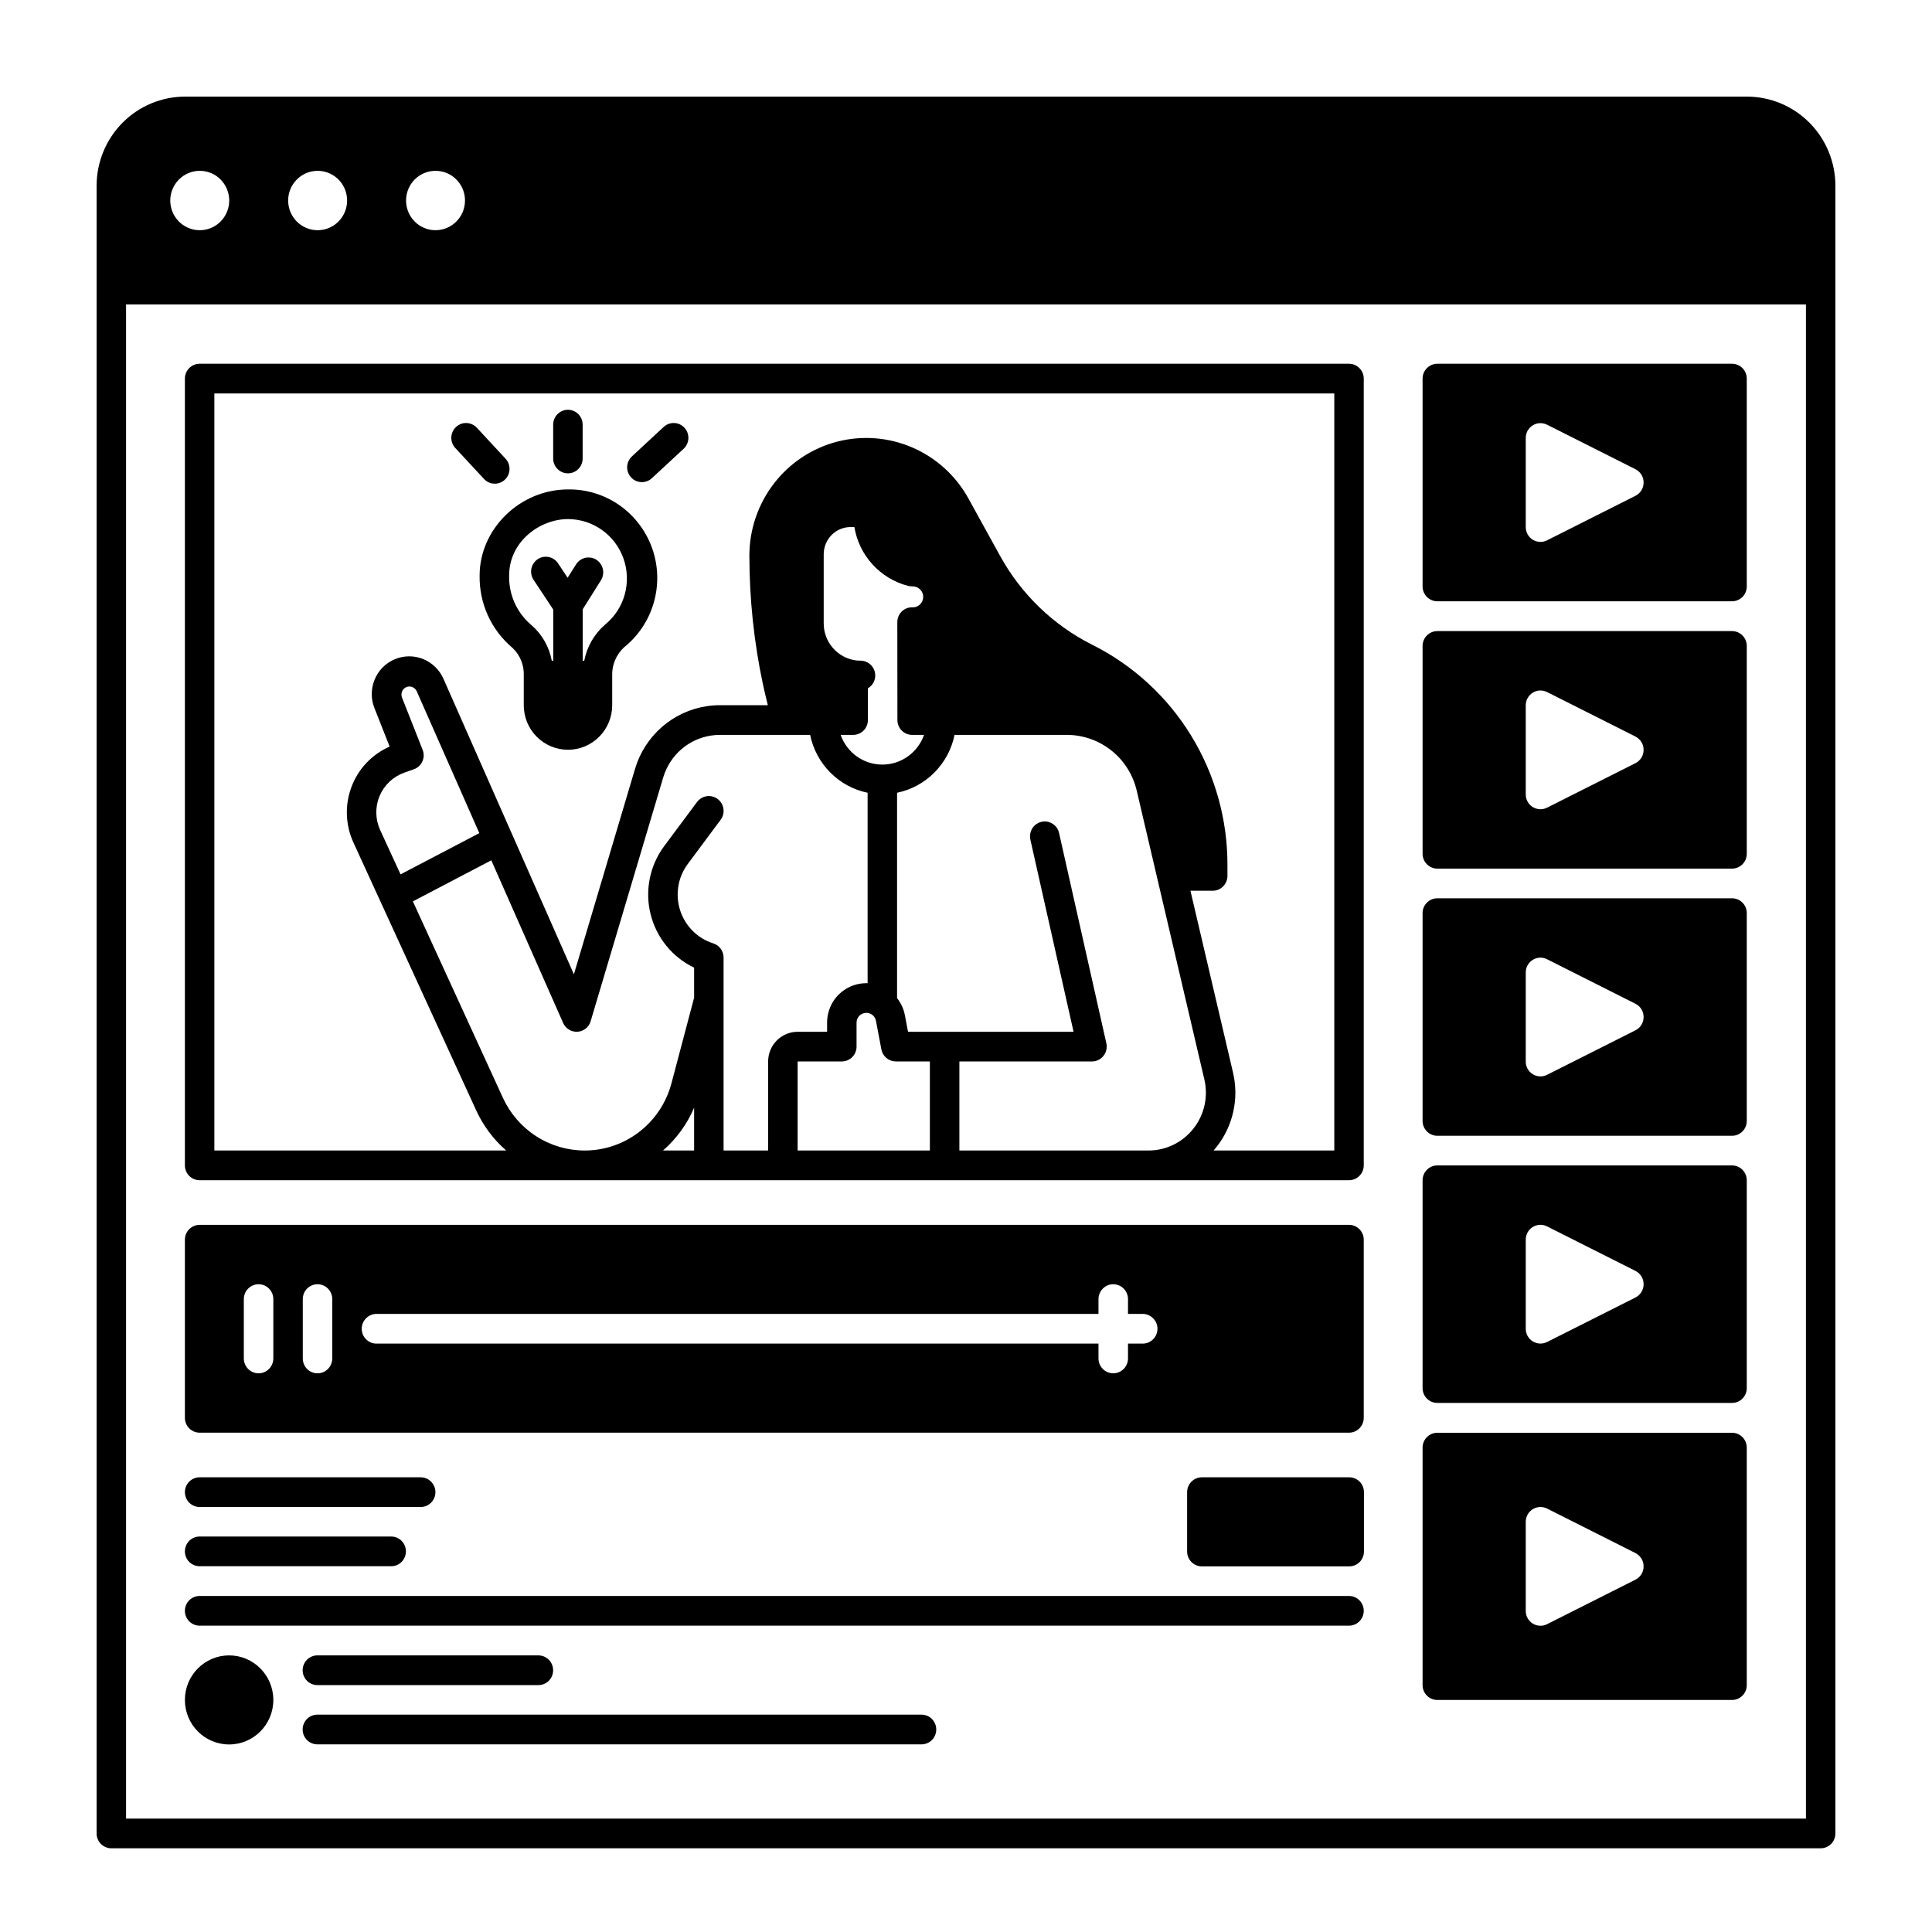 <svg width="40" height="40" viewBox="0 0 40 40" fill="none" xmlns="http://www.w3.org/2000/svg">
<path d="M36.169 2H3.831C3.345 2.001 2.88 2.195 2.537 2.541C2.194 2.886 2.001 3.355 2 3.844V37.959C2 38.041 2.032 38.119 2.089 38.177C2.147 38.234 2.224 38.267 2.305 38.267H37.695C37.776 38.267 37.853 38.234 37.911 38.177C37.968 38.119 38 38.041 38 37.959V3.844C37.999 3.355 37.806 2.886 37.463 2.541C37.12 2.195 36.655 2.001 36.169 2ZM9.017 3.537C9.138 3.537 9.256 3.573 9.356 3.64C9.456 3.708 9.534 3.804 9.581 3.916C9.627 4.029 9.639 4.152 9.615 4.271C9.592 4.391 9.534 4.5 9.448 4.586C9.363 4.672 9.254 4.731 9.136 4.754C9.018 4.778 8.895 4.766 8.783 4.719C8.672 4.673 8.577 4.594 8.51 4.493C8.443 4.392 8.407 4.273 8.407 4.151C8.407 3.988 8.471 3.832 8.585 3.717C8.7 3.601 8.855 3.537 9.017 3.537ZM6.576 3.537C6.697 3.537 6.815 3.573 6.915 3.64C7.016 3.708 7.094 3.804 7.14 3.916C7.186 4.029 7.198 4.152 7.175 4.271C7.151 4.391 7.093 4.5 7.008 4.586C6.922 4.672 6.814 4.731 6.695 4.754C6.577 4.778 6.454 4.766 6.343 4.719C6.231 4.673 6.136 4.594 6.069 4.493C6.002 4.392 5.966 4.273 5.966 4.151C5.966 3.988 6.03 3.832 6.145 3.717C6.259 3.601 6.414 3.537 6.576 3.537ZM4.136 3.537C4.256 3.537 4.374 3.573 4.475 3.64C4.575 3.708 4.653 3.804 4.699 3.916C4.745 4.029 4.758 4.152 4.734 4.271C4.71 4.391 4.652 4.5 4.567 4.586C4.482 4.672 4.373 4.731 4.255 4.754C4.136 4.778 4.014 4.766 3.902 4.719C3.791 4.673 3.695 4.594 3.628 4.493C3.561 4.392 3.525 4.273 3.525 4.151C3.525 3.988 3.59 3.832 3.704 3.717C3.819 3.601 3.974 3.537 4.136 3.537ZM37.39 37.652H2.61V6.303H37.39V37.652Z" fill="black"/>
<path d="M4.133 29.662H27.93C28.011 29.662 28.088 29.63 28.145 29.572C28.203 29.515 28.235 29.436 28.235 29.355V25.667C28.235 25.585 28.203 25.507 28.145 25.449C28.088 25.392 28.011 25.359 27.93 25.359H4.133C4.052 25.359 3.975 25.392 3.917 25.449C3.86 25.507 3.828 25.585 3.828 25.667V29.355C3.828 29.436 3.86 29.515 3.917 29.572C3.975 29.63 4.052 29.662 4.133 29.662ZM7.794 27.203H22.743V26.896C22.743 26.815 22.776 26.736 22.833 26.679C22.89 26.621 22.968 26.589 23.049 26.589C23.129 26.589 23.207 26.621 23.264 26.679C23.321 26.736 23.354 26.815 23.354 26.896V27.203H23.659C23.739 27.203 23.817 27.236 23.874 27.294C23.932 27.351 23.964 27.429 23.964 27.511C23.964 27.592 23.932 27.671 23.874 27.728C23.817 27.786 23.739 27.818 23.659 27.818H23.354V28.125C23.354 28.207 23.321 28.285 23.264 28.343C23.207 28.4 23.129 28.433 23.049 28.433C22.968 28.433 22.89 28.4 22.833 28.343C22.776 28.285 22.743 28.207 22.743 28.125V27.818H7.794C7.713 27.818 7.636 27.786 7.579 27.728C7.521 27.671 7.489 27.592 7.489 27.511C7.489 27.429 7.521 27.351 7.579 27.294C7.636 27.236 7.713 27.203 7.794 27.203ZM6.269 26.896C6.269 26.815 6.301 26.736 6.358 26.679C6.415 26.621 6.493 26.589 6.574 26.589C6.655 26.589 6.732 26.621 6.79 26.679C6.847 26.736 6.879 26.815 6.879 26.896V28.125C6.879 28.207 6.847 28.285 6.79 28.343C6.732 28.4 6.655 28.433 6.574 28.433C6.493 28.433 6.415 28.4 6.358 28.343C6.301 28.285 6.269 28.207 6.269 28.125V26.896ZM5.048 26.896C5.048 26.815 5.081 26.736 5.138 26.679C5.195 26.621 5.273 26.589 5.354 26.589C5.434 26.589 5.512 26.621 5.569 26.679C5.626 26.736 5.659 26.815 5.659 26.896V28.125C5.659 28.207 5.626 28.285 5.569 28.343C5.512 28.4 5.434 28.433 5.354 28.433C5.273 28.433 5.195 28.4 5.138 28.343C5.081 28.285 5.048 28.207 5.048 28.125V26.896Z" fill="black"/>
<path d="M29.758 12.449H35.86C35.941 12.449 36.018 12.416 36.076 12.359C36.133 12.301 36.165 12.223 36.165 12.141V7.839C36.165 7.757 36.133 7.679 36.076 7.621C36.018 7.564 35.941 7.531 35.86 7.531H29.758C29.677 7.531 29.6 7.564 29.543 7.621C29.485 7.679 29.453 7.757 29.453 7.839V12.141C29.453 12.223 29.485 12.301 29.543 12.359C29.6 12.416 29.677 12.449 29.758 12.449ZM31.589 9.068C31.589 9.016 31.602 8.964 31.627 8.918C31.653 8.873 31.689 8.834 31.733 8.807C31.778 8.779 31.828 8.763 31.88 8.761C31.932 8.759 31.984 8.77 32.03 8.793L33.861 9.715C33.911 9.741 33.954 9.78 33.984 9.828C34.014 9.877 34.029 9.933 34.029 9.99C34.029 10.047 34.014 10.103 33.984 10.152C33.954 10.2 33.911 10.239 33.861 10.265L32.03 11.187C31.984 11.21 31.932 11.222 31.88 11.219C31.828 11.217 31.778 11.201 31.733 11.174C31.689 11.146 31.653 11.107 31.627 11.062C31.602 11.016 31.589 10.964 31.589 10.912V9.068Z" fill="black"/>
<path d="M29.758 17.984H35.86C35.941 17.984 36.018 17.951 36.076 17.894C36.133 17.836 36.165 17.758 36.165 17.677V13.374C36.165 13.292 36.133 13.214 36.076 13.156C36.018 13.099 35.941 13.066 35.86 13.066H29.758C29.677 13.066 29.6 13.099 29.543 13.156C29.485 13.214 29.453 13.292 29.453 13.374V17.677C29.453 17.758 29.485 17.836 29.543 17.894C29.6 17.951 29.677 17.984 29.758 17.984ZM31.589 14.603C31.589 14.551 31.602 14.499 31.627 14.454C31.653 14.408 31.689 14.369 31.733 14.342C31.778 14.314 31.828 14.298 31.88 14.296C31.932 14.294 31.984 14.305 32.03 14.328L33.861 15.25C33.911 15.276 33.954 15.315 33.984 15.364C34.014 15.412 34.029 15.468 34.029 15.525C34.029 15.582 34.014 15.638 33.984 15.687C33.954 15.735 33.911 15.775 33.861 15.8L32.03 16.722C31.984 16.745 31.932 16.757 31.88 16.754C31.828 16.752 31.778 16.736 31.733 16.709C31.689 16.681 31.653 16.643 31.627 16.597C31.602 16.551 31.589 16.5 31.589 16.447V14.603Z" fill="black"/>
<path d="M29.758 23.515H35.86C35.941 23.515 36.018 23.483 36.076 23.425C36.133 23.367 36.165 23.289 36.165 23.208V18.905C36.165 18.823 36.133 18.745 36.076 18.688C36.018 18.63 35.941 18.598 35.86 18.598H29.758C29.677 18.598 29.6 18.63 29.543 18.688C29.485 18.745 29.453 18.823 29.453 18.905V23.208C29.453 23.289 29.485 23.367 29.543 23.425C29.6 23.483 29.677 23.515 29.758 23.515ZM31.589 20.134C31.589 20.082 31.602 20.03 31.627 19.985C31.653 19.939 31.689 19.901 31.733 19.873C31.778 19.845 31.828 19.83 31.88 19.827C31.932 19.825 31.984 19.836 32.03 19.86L33.861 20.782C33.911 20.807 33.954 20.846 33.984 20.895C34.014 20.943 34.029 20.999 34.029 21.056C34.029 21.113 34.014 21.169 33.984 21.218C33.954 21.267 33.911 21.306 33.861 21.331L32.03 22.253C31.984 22.277 31.932 22.288 31.88 22.285C31.828 22.283 31.778 22.267 31.733 22.24C31.689 22.212 31.653 22.174 31.627 22.128C31.602 22.082 31.589 22.031 31.589 21.978V20.134Z" fill="black"/>
<path d="M29.758 29.046H35.86C35.941 29.046 36.018 29.014 36.076 28.956C36.133 28.899 36.165 28.821 36.165 28.739V24.436C36.165 24.355 36.133 24.277 36.076 24.219C36.018 24.161 35.941 24.129 35.86 24.129H29.758C29.677 24.129 29.6 24.161 29.543 24.219C29.485 24.277 29.453 24.355 29.453 24.436V28.739C29.453 28.821 29.485 28.899 29.543 28.956C29.6 29.014 29.677 29.046 29.758 29.046ZM31.589 25.666C31.589 25.613 31.602 25.562 31.627 25.516C31.653 25.47 31.689 25.432 31.733 25.404C31.778 25.377 31.828 25.361 31.88 25.359C31.932 25.356 31.984 25.367 32.03 25.391L33.861 26.313C33.911 26.338 33.954 26.378 33.984 26.426C34.014 26.475 34.029 26.531 34.029 26.588C34.029 26.645 34.014 26.701 33.984 26.749C33.954 26.798 33.911 26.837 33.861 26.863L32.03 27.785C31.984 27.808 31.932 27.819 31.88 27.817C31.828 27.814 31.778 27.799 31.733 27.771C31.689 27.744 31.653 27.705 31.627 27.659C31.602 27.614 31.589 27.562 31.589 27.51V25.666Z" fill="black"/>
<path d="M4.133 24.435H27.93C28.011 24.435 28.088 24.403 28.145 24.345C28.203 24.288 28.235 24.209 28.235 24.128V7.839C28.235 7.757 28.203 7.679 28.145 7.621C28.088 7.564 28.011 7.531 27.93 7.531H4.133C4.052 7.531 3.975 7.564 3.917 7.621C3.86 7.679 3.828 7.757 3.828 7.839V24.128C3.828 24.209 3.86 24.288 3.917 24.345C3.975 24.403 4.052 24.435 4.133 24.435ZM14.371 23.82H13.727C14.005 23.577 14.226 23.274 14.371 22.933V23.82ZM15.903 21.976V23.82H14.981V19.825C14.981 19.76 14.96 19.696 14.922 19.643C14.884 19.59 14.829 19.552 14.768 19.532C14.607 19.481 14.461 19.393 14.341 19.273C14.222 19.154 14.133 19.008 14.081 18.846C14.029 18.685 14.017 18.514 14.045 18.346C14.072 18.179 14.14 18.021 14.241 17.886L14.92 16.973C14.969 16.908 14.99 16.826 14.978 16.745C14.967 16.664 14.924 16.592 14.859 16.543C14.795 16.494 14.713 16.473 14.633 16.484C14.553 16.496 14.481 16.539 14.432 16.604L13.752 17.517C13.604 17.716 13.502 17.945 13.453 18.188C13.404 18.432 13.409 18.683 13.469 18.924C13.528 19.165 13.64 19.39 13.796 19.581C13.952 19.774 14.149 19.928 14.371 20.034V20.656L13.902 22.428C13.796 22.828 13.563 23.18 13.238 23.432C12.912 23.684 12.514 23.821 12.104 23.82C11.748 23.82 11.4 23.717 11.101 23.524C10.801 23.331 10.563 23.056 10.413 22.731L8.548 18.662L10.172 17.812L11.659 21.179C11.684 21.236 11.726 21.285 11.779 21.317C11.833 21.349 11.894 21.365 11.957 21.361C12.019 21.357 12.078 21.334 12.127 21.295C12.176 21.256 12.212 21.203 12.229 21.142L13.733 16.09C13.801 15.867 13.929 15.668 14.104 15.515C14.279 15.363 14.494 15.263 14.723 15.229C14.783 15.219 14.842 15.215 14.903 15.215H16.773C16.833 15.51 16.978 15.781 17.19 15.994C17.401 16.207 17.67 16.353 17.963 16.413V20.357C17.955 20.357 17.947 20.355 17.939 20.355C17.897 20.356 17.855 20.359 17.814 20.365C17.621 20.394 17.446 20.492 17.319 20.64C17.192 20.789 17.123 20.979 17.124 21.174V21.362H16.514C16.352 21.362 16.197 21.427 16.082 21.542C15.968 21.657 15.904 21.813 15.903 21.976ZM8.75 15.524L8.323 14.442C8.315 14.422 8.311 14.401 8.312 14.38C8.312 14.342 8.325 14.305 8.348 14.275C8.372 14.246 8.405 14.225 8.442 14.217C8.479 14.209 8.518 14.214 8.552 14.232C8.585 14.249 8.612 14.277 8.628 14.312L9.924 17.249L8.293 18.103L7.87 17.183C7.82 17.073 7.793 16.954 7.791 16.833C7.789 16.712 7.812 16.591 7.859 16.48C7.906 16.368 7.975 16.268 8.063 16.185C8.151 16.102 8.255 16.038 8.368 15.998L8.568 15.927C8.607 15.914 8.642 15.892 8.673 15.864C8.703 15.836 8.727 15.803 8.744 15.765C8.761 15.727 8.771 15.686 8.772 15.645C8.773 15.604 8.765 15.562 8.75 15.524H8.75ZM18.58 14.908C18.58 14.989 18.612 15.067 18.669 15.125C18.726 15.182 18.804 15.215 18.885 15.215H19.131C19.068 15.395 18.951 15.55 18.796 15.661C18.642 15.771 18.457 15.83 18.268 15.83C18.078 15.83 17.894 15.771 17.739 15.661C17.585 15.55 17.468 15.395 17.405 15.215H17.664C17.745 15.215 17.823 15.182 17.88 15.125C17.937 15.067 17.969 14.989 17.969 14.908V14.251C18.027 14.217 18.073 14.165 18.098 14.103C18.124 14.04 18.128 13.971 18.111 13.906C18.093 13.84 18.055 13.783 18.002 13.742C17.948 13.7 17.883 13.678 17.816 13.678C17.78 13.678 17.744 13.676 17.708 13.671C17.527 13.643 17.361 13.552 17.241 13.412C17.121 13.273 17.055 13.095 17.054 12.911V11.473C17.055 11.324 17.113 11.182 17.218 11.076C17.322 10.971 17.463 10.912 17.611 10.912H17.689C17.737 11.201 17.867 11.47 18.064 11.685C18.26 11.901 18.515 12.055 18.796 12.129C18.828 12.137 18.861 12.141 18.893 12.141C18.942 12.14 18.989 12.155 19.028 12.185C19.067 12.214 19.094 12.255 19.107 12.302C19.115 12.335 19.116 12.369 19.109 12.402C19.102 12.435 19.087 12.466 19.067 12.493C19.047 12.517 19.022 12.538 18.994 12.552C18.966 12.566 18.935 12.573 18.903 12.574C18.861 12.571 18.82 12.577 18.78 12.591C18.741 12.605 18.705 12.627 18.674 12.656C18.644 12.685 18.62 12.72 18.603 12.758C18.586 12.797 18.578 12.839 18.578 12.881L18.58 14.908ZM19.252 23.82H16.514V21.976H17.429C17.51 21.976 17.587 21.944 17.645 21.886C17.702 21.829 17.734 21.751 17.734 21.669V21.174C17.734 21.126 17.751 21.078 17.782 21.041C17.814 21.005 17.857 20.98 17.905 20.973C17.916 20.971 17.927 20.97 17.938 20.97C17.985 20.97 18.031 20.987 18.067 21.017C18.103 21.047 18.127 21.089 18.136 21.136L18.248 21.727C18.261 21.797 18.299 21.86 18.353 21.906C18.408 21.951 18.477 21.976 18.548 21.976H19.252V23.82ZM24.708 23.367C24.596 23.509 24.454 23.623 24.293 23.702C24.131 23.78 23.954 23.821 23.775 23.82H19.863V21.976H22.608C22.654 21.976 22.699 21.966 22.74 21.946C22.782 21.926 22.818 21.897 22.846 21.861C22.875 21.825 22.895 21.783 22.905 21.738C22.916 21.693 22.916 21.646 22.906 21.601L21.929 17.255C21.921 17.214 21.905 17.176 21.883 17.142C21.86 17.108 21.83 17.079 21.796 17.057C21.762 17.035 21.724 17.02 21.684 17.012C21.644 17.005 21.603 17.006 21.563 17.015C21.523 17.024 21.486 17.041 21.453 17.065C21.419 17.089 21.391 17.119 21.37 17.154C21.349 17.189 21.335 17.228 21.329 17.269C21.323 17.309 21.325 17.351 21.334 17.39L22.227 21.362H18.8L18.735 21.021C18.711 20.891 18.655 20.768 18.573 20.665V16.413C18.866 16.353 19.135 16.207 19.346 15.994C19.558 15.781 19.703 15.51 19.763 15.215H22.082C22.419 15.214 22.746 15.328 23.011 15.539C23.275 15.749 23.46 16.044 23.536 16.375L24.935 22.349C24.976 22.525 24.977 22.708 24.938 22.884C24.898 23.061 24.82 23.226 24.708 23.367ZM4.438 8.146H27.625V23.82H25.126C25.146 23.797 25.166 23.773 25.185 23.749C25.355 23.535 25.474 23.285 25.533 23.019C25.593 22.752 25.591 22.475 25.529 22.209L24.647 18.442H25.108C25.189 18.442 25.266 18.41 25.323 18.352C25.381 18.294 25.413 18.216 25.413 18.135V17.916C25.416 16.967 25.155 16.035 24.66 15.228C24.165 14.421 23.455 13.769 22.611 13.348C21.807 12.943 21.143 12.303 20.707 11.511L20.051 10.322C19.791 9.849 19.382 9.478 18.889 9.265C18.396 9.052 17.847 9.01 17.328 9.145C16.809 9.281 16.349 9.586 16.021 10.014C15.693 10.441 15.515 10.966 15.515 11.506C15.516 12.398 15.609 13.287 15.794 14.16C15.826 14.308 15.861 14.455 15.897 14.6H14.903C14.812 14.6 14.721 14.607 14.632 14.621C14.288 14.673 13.967 14.822 13.704 15.051C13.442 15.28 13.249 15.579 13.149 15.914L11.882 20.172L9.185 14.062C9.104 13.873 8.952 13.723 8.762 13.645C8.572 13.568 8.36 13.57 8.171 13.65C7.982 13.73 7.832 13.882 7.755 14.073C7.677 14.264 7.677 14.479 7.756 14.669L8.067 15.457C7.887 15.536 7.725 15.65 7.589 15.793C7.453 15.936 7.347 16.105 7.278 16.29C7.208 16.475 7.175 16.672 7.182 16.869C7.188 17.067 7.234 17.261 7.316 17.441L9.859 22.989C10.005 23.307 10.217 23.591 10.48 23.82H4.438V8.146Z" fill="black"/>
<path d="M4.133 31.201H8.709C8.79 31.201 8.868 31.168 8.925 31.111C8.982 31.053 9.015 30.975 9.015 30.893C9.015 30.812 8.982 30.734 8.925 30.676C8.868 30.618 8.79 30.586 8.709 30.586H4.133C4.052 30.586 3.975 30.618 3.917 30.676C3.86 30.734 3.828 30.812 3.828 30.893C3.828 30.975 3.86 31.053 3.917 31.111C3.975 31.168 4.052 31.201 4.133 31.201Z" fill="black"/>
<path d="M29.758 35.196H35.86C35.941 35.196 36.018 35.164 36.076 35.106C36.133 35.049 36.165 34.97 36.165 34.889V29.971C36.165 29.89 36.133 29.812 36.076 29.754C36.018 29.696 35.941 29.664 35.86 29.664H29.758C29.677 29.664 29.6 29.696 29.543 29.754C29.485 29.812 29.453 29.89 29.453 29.971V34.889C29.453 34.97 29.485 35.049 29.543 35.106C29.6 35.164 29.677 35.196 29.758 35.196ZM31.589 31.508C31.589 31.456 31.602 31.404 31.627 31.358C31.653 31.313 31.689 31.274 31.733 31.247C31.778 31.219 31.828 31.203 31.88 31.201C31.932 31.199 31.984 31.21 32.03 31.233L33.861 32.155C33.911 32.181 33.954 32.22 33.984 32.269C34.014 32.317 34.029 32.373 34.029 32.43C34.029 32.487 34.014 32.543 33.984 32.592C33.954 32.64 33.911 32.68 33.861 32.705L32.03 33.627C31.984 33.651 31.932 33.662 31.88 33.659C31.828 33.657 31.778 33.641 31.733 33.614C31.689 33.586 31.653 33.548 31.627 33.502C31.602 33.456 31.589 33.405 31.589 33.352V31.508Z" fill="black"/>
<path d="M27.934 30.586H24.883C24.715 30.586 24.578 30.724 24.578 30.893V32.123C24.578 32.292 24.715 32.43 24.883 32.43H27.934C28.103 32.43 28.239 32.292 28.239 32.123V30.893C28.239 30.724 28.103 30.586 27.934 30.586Z" fill="black"/>
<path d="M4.133 33.658H27.93C28.011 33.658 28.088 33.625 28.145 33.568C28.203 33.51 28.235 33.432 28.235 33.35C28.235 33.269 28.203 33.191 28.145 33.133C28.088 33.075 28.011 33.043 27.93 33.043H4.133C4.052 33.043 3.975 33.075 3.917 33.133C3.86 33.191 3.828 33.269 3.828 33.35C3.828 33.432 3.86 33.51 3.917 33.568C3.975 33.625 4.052 33.658 4.133 33.658Z" fill="black"/>
<path d="M4.133 32.427H8.099C8.18 32.427 8.258 32.395 8.315 32.337C8.372 32.279 8.404 32.201 8.404 32.12C8.404 32.038 8.372 31.96 8.315 31.902C8.258 31.845 8.18 31.812 8.099 31.812H4.133C4.052 31.812 3.975 31.845 3.917 31.902C3.86 31.96 3.828 32.038 3.828 32.12C3.828 32.201 3.86 32.279 3.917 32.337C3.975 32.395 4.052 32.427 4.133 32.427Z" fill="black"/>
<path d="M4.743 36.117C5.249 36.117 5.659 35.705 5.659 35.196C5.659 34.686 5.249 34.273 4.743 34.273C4.238 34.273 3.828 34.686 3.828 35.196C3.828 35.705 4.238 36.117 4.743 36.117Z" fill="black"/>
<path d="M19.079 35.5H6.571C6.49 35.5 6.412 35.532 6.355 35.59C6.298 35.648 6.266 35.726 6.266 35.807C6.266 35.889 6.298 35.967 6.355 36.025C6.412 36.082 6.49 36.115 6.571 36.115H19.079C19.16 36.115 19.238 36.082 19.295 36.025C19.352 35.967 19.384 35.889 19.384 35.807C19.384 35.726 19.352 35.648 19.295 35.59C19.238 35.532 19.16 35.5 19.079 35.5Z" fill="black"/>
<path d="M6.571 34.888H11.147C11.228 34.888 11.306 34.856 11.363 34.798C11.42 34.74 11.452 34.662 11.452 34.581C11.452 34.499 11.42 34.421 11.363 34.364C11.306 34.306 11.228 34.273 11.147 34.273H6.571C6.49 34.273 6.412 34.306 6.355 34.364C6.298 34.421 6.266 34.499 6.266 34.581C6.266 34.662 6.298 34.74 6.355 34.798C6.412 34.856 6.49 34.888 6.571 34.888Z" fill="black"/>
<path d="M11.761 10.133H11.759C10.767 10.134 9.93 10.95 9.93 11.915C9.925 12.2 9.983 12.482 10.101 12.742C10.219 13.001 10.393 13.23 10.61 13.413C10.688 13.486 10.749 13.575 10.789 13.674C10.83 13.773 10.848 13.88 10.844 13.987V14.601C10.844 14.846 10.94 15.08 11.112 15.253C11.284 15.426 11.517 15.523 11.759 15.523C12.002 15.523 12.235 15.426 12.406 15.253C12.578 15.08 12.675 14.846 12.675 14.601V13.987C12.671 13.878 12.691 13.769 12.734 13.669C12.776 13.568 12.839 13.478 12.918 13.404C13.216 13.166 13.433 12.84 13.537 12.472C13.642 12.104 13.63 11.712 13.502 11.351C13.374 10.991 13.138 10.679 12.826 10.461C12.514 10.242 12.142 10.128 11.762 10.133H11.761ZM12.532 12.928C12.306 13.122 12.153 13.386 12.096 13.679H12.064V12.616L12.444 12.011C12.486 11.942 12.499 11.859 12.481 11.78C12.463 11.701 12.415 11.633 12.347 11.589C12.279 11.546 12.197 11.532 12.118 11.549C12.04 11.567 11.971 11.615 11.928 11.683L11.752 11.962L11.555 11.665C11.533 11.631 11.505 11.602 11.471 11.579C11.438 11.556 11.401 11.541 11.361 11.533C11.322 11.525 11.281 11.524 11.242 11.532C11.202 11.54 11.165 11.556 11.131 11.578C11.098 11.601 11.069 11.63 11.047 11.663C11.025 11.697 11.009 11.735 11.001 11.774C10.993 11.814 10.994 11.855 11.002 11.895C11.009 11.934 11.025 11.972 11.048 12.006L11.454 12.62V13.679H11.424C11.37 13.388 11.218 13.125 10.994 12.934C10.847 12.809 10.731 12.652 10.652 12.476C10.574 12.3 10.536 12.107 10.541 11.914C10.541 11.217 11.171 10.748 11.76 10.747H11.762C12.013 10.748 12.259 10.827 12.464 10.973C12.669 11.119 12.825 11.326 12.909 11.565C12.993 11.803 13.002 12.062 12.935 12.306C12.868 12.551 12.727 12.768 12.532 12.928L12.532 12.928Z" fill="black"/>
<path d="M11.758 9.8C11.839 9.8 11.917 9.768 11.974 9.71C12.031 9.653 12.063 9.574 12.063 9.493V8.792C12.063 8.71 12.031 8.632 11.974 8.574C11.917 8.517 11.839 8.484 11.758 8.484C11.677 8.484 11.6 8.517 11.543 8.574C11.485 8.632 11.453 8.71 11.453 8.792V9.493C11.453 9.574 11.485 9.653 11.543 9.71C11.6 9.768 11.677 9.8 11.758 9.8Z" fill="black"/>
<path d="M10.017 9.912C10.044 9.943 10.077 9.967 10.114 9.985C10.15 10.002 10.19 10.012 10.231 10.014C10.271 10.016 10.312 10.009 10.35 9.995C10.388 9.981 10.423 9.96 10.452 9.932C10.482 9.904 10.506 9.87 10.523 9.833C10.539 9.796 10.548 9.755 10.549 9.715C10.55 9.674 10.543 9.633 10.528 9.595C10.513 9.557 10.491 9.522 10.463 9.493L9.871 8.854C9.815 8.795 9.739 8.761 9.658 8.758C9.578 8.755 9.499 8.785 9.441 8.841C9.382 8.896 9.347 8.973 9.344 9.054C9.341 9.135 9.37 9.214 9.425 9.274L10.017 9.912Z" fill="black"/>
<path d="M13.29 9.982C13.366 9.982 13.44 9.953 13.496 9.901L14.154 9.291C14.213 9.236 14.249 9.159 14.252 9.078C14.255 8.996 14.227 8.917 14.172 8.857C14.117 8.797 14.041 8.761 13.96 8.758C13.879 8.755 13.8 8.784 13.741 8.839L13.083 9.449C13.038 9.491 13.006 9.546 12.992 9.606C12.978 9.666 12.983 9.729 13.005 9.787C13.028 9.844 13.067 9.894 13.117 9.929C13.168 9.964 13.228 9.982 13.29 9.982Z" fill="black"/>
</svg>
